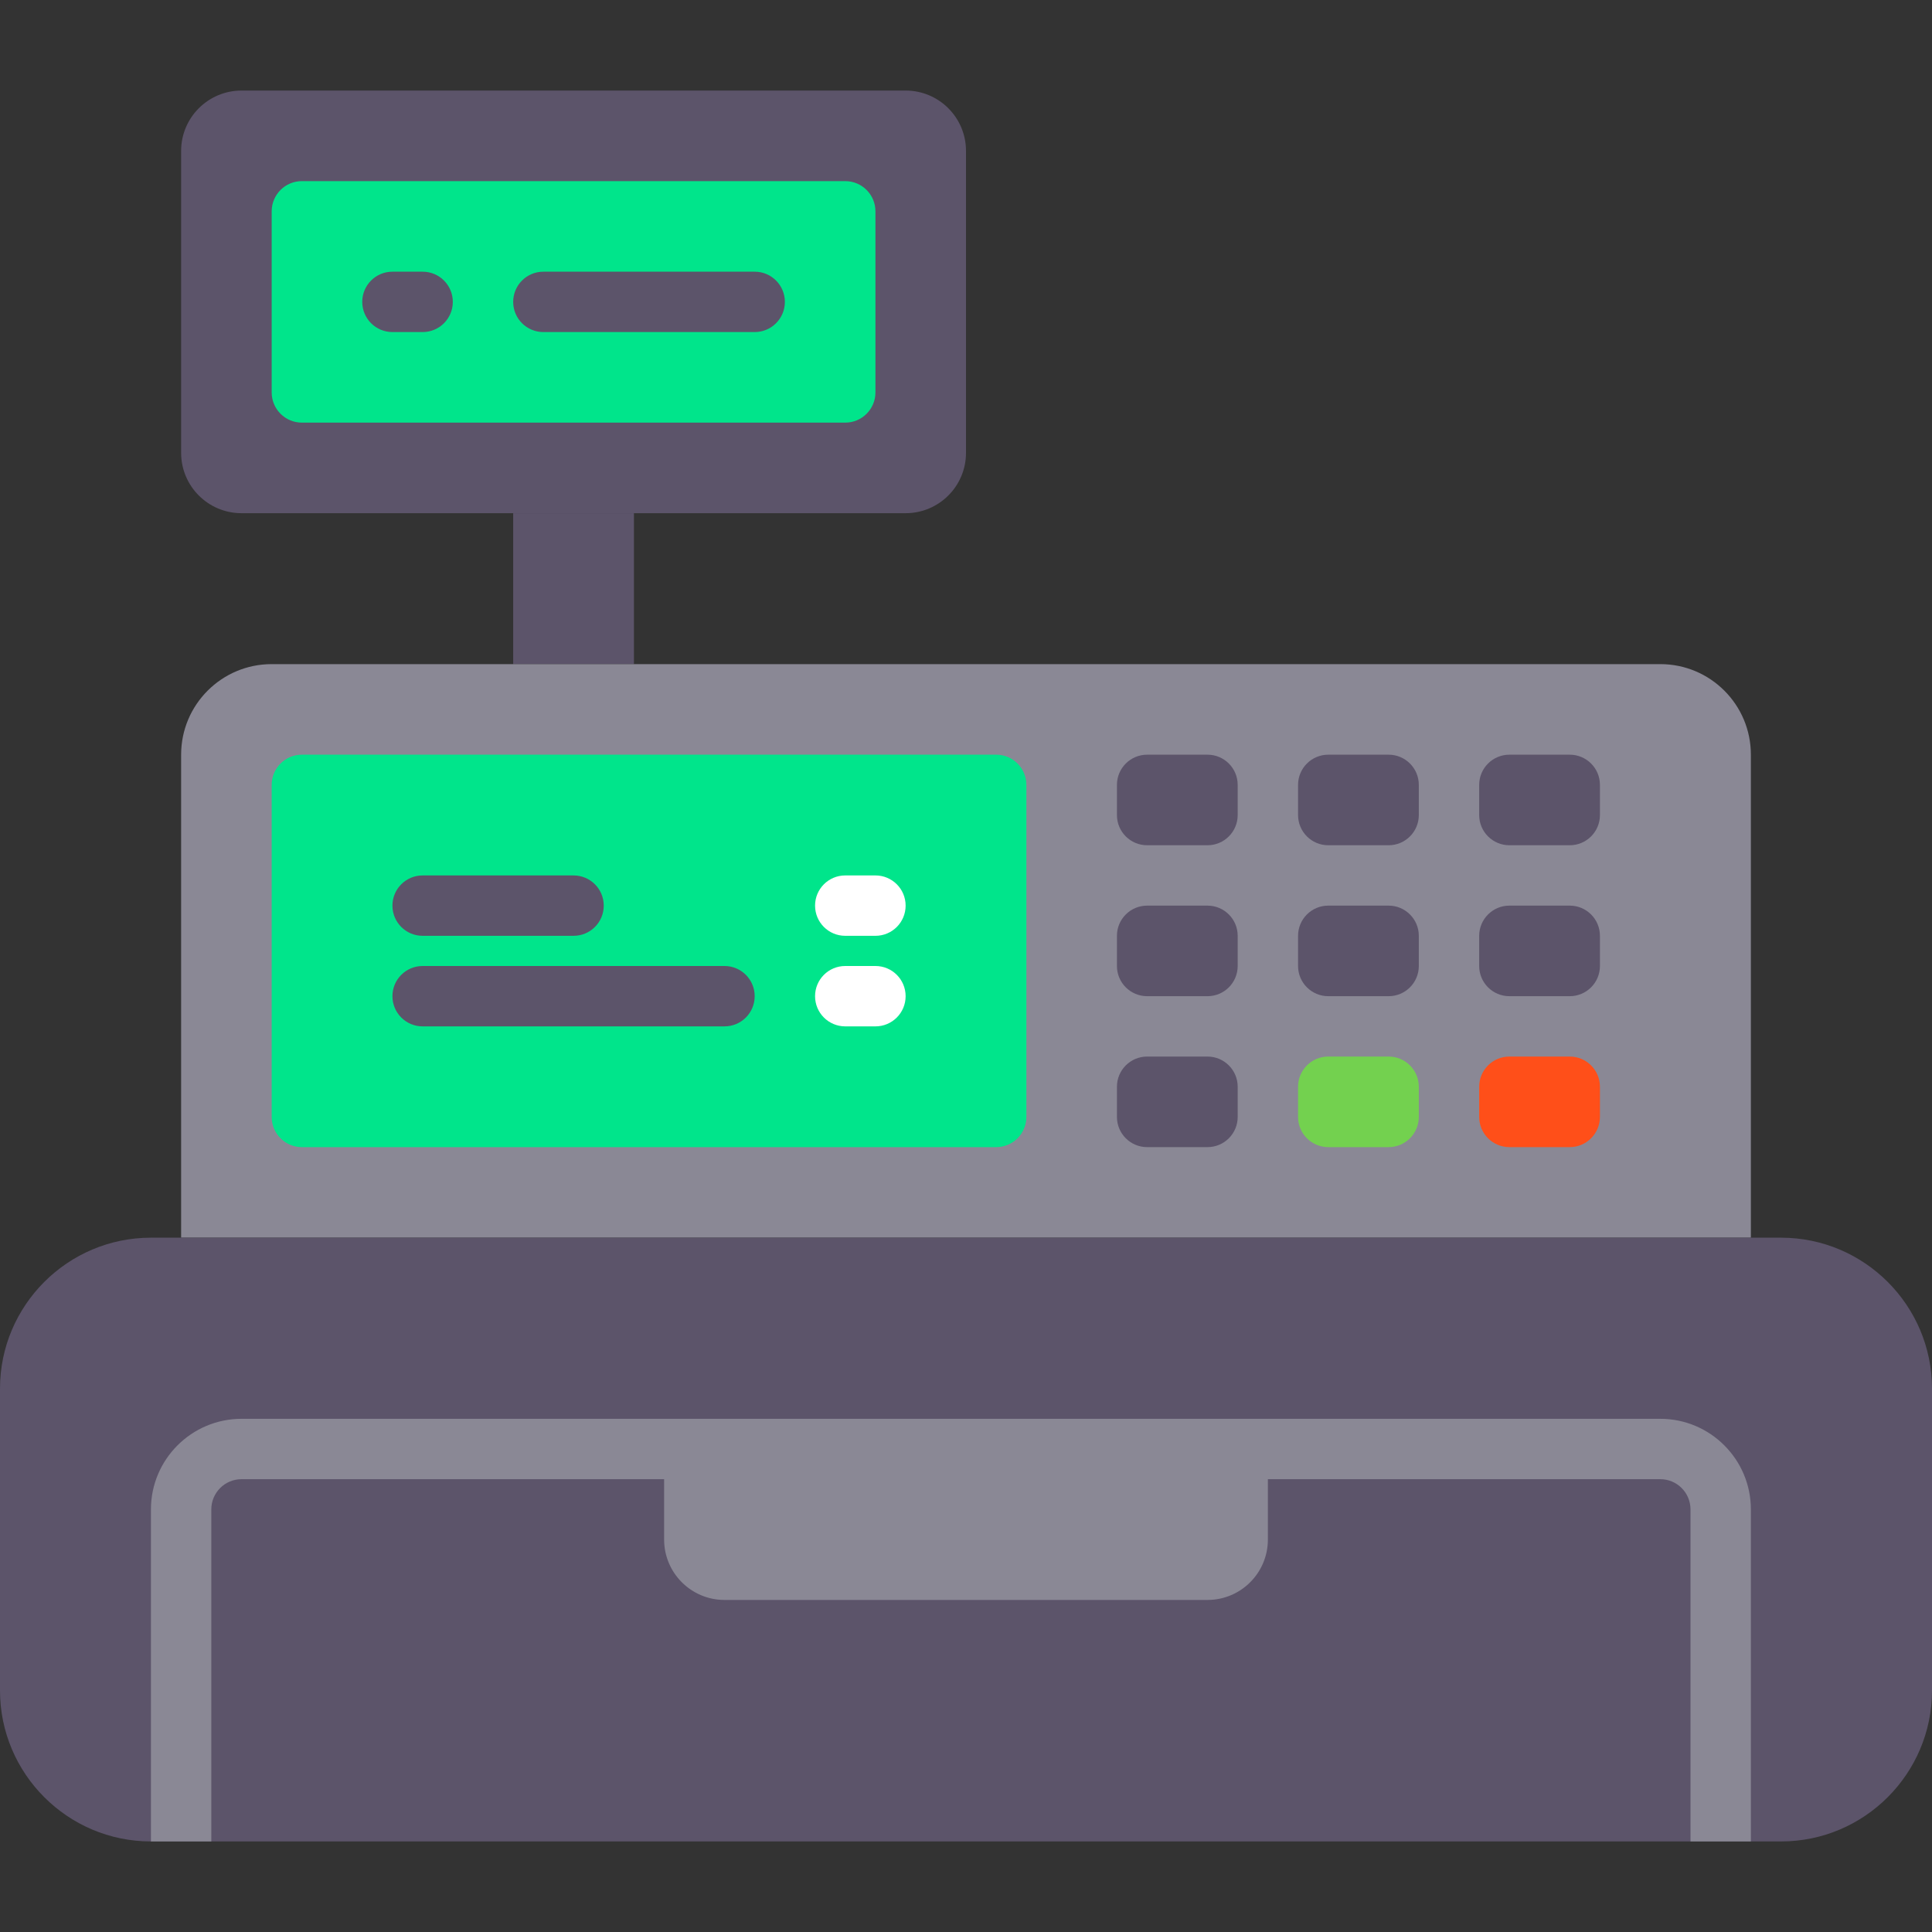 <?xml version="1.0" encoding="iso-8859-1"?>
<!-- Uploaded to: SVG Repo, www.svgrepo.com, Generator: SVG Repo Mixer Tools -->
<svg version="1.1" id="Capa_1" xmlns="http://www.w3.org/2000/svg" xmlns:xlink="http://www.w3.org/1999/xlink" 
	 viewBox="0 0 512 512" xml:space="preserve">
<rect x="0" y="0" width="512" height="512" fill="#333333" stroke="none"/>
<g>
	<g>
		<path style="fill:#5C546A;" d="M240,136H64c-8.837,0-16-7.163-16-16V40c0-8.837,7.163-16,16-16h176c8.837,0,16,7.163,16,16v80
			C256,128.837,248.837,136,240,136z"/>
	</g>
	<g>
		<rect x="136" y="136" style="fill:#5C546A;" width="32" height="40"/>
	</g>
	<g>
		<path style="fill:#8A8895;" d="M48,328V200c0-13.255,10.745-24,24-24h368c13.255,0,24,10.745,24,24v128H48z"/>
	</g>
	<g>
		<path style="fill:#00E58B;" d="M264,304H80c-4.418,0-8-3.582-8-8v-88c0-4.418,3.582-8,8-8h184c4.418,0,8,3.582,8,8v88
			C272,300.418,268.418,304,264,304z"/>
	</g>
	<g>
		<path style="fill:#5C546A;" d="M472,328H40c-22.055,0-40,17.945-40,40v80c0,22.055,17.945,40,40,40h432c22.055,0,40-17.945,40-40
			v-80C512,345.945,494.055,328,472,328z"/>
	</g>
	<g>
		<path style="fill:#8A8895;" d="M440,376H64c-13.234,0-24,10.766-24,24v88h16v-88c0-4.414,3.586-8,8-8h112v16
			c0,8.836,7.164,16,16,16h128c8.836,0,16-7.164,16-16v-16h104c4.414,0,8,3.586,8,8v88h16v-88C464,386.766,453.234,376,440,376z"/>
	</g>
	<g>
		<path style="fill:#00E58B;" d="M224,112H80c-4.418,0-8-3.582-8-8V56c0-4.418,3.582-8,8-8h144c4.418,0,8,3.582,8,8v48
			C232,108.418,228.418,112,224,112z"/>
	</g>
	<g>
		<g>
			<path style="fill:#5C546A;" d="M112,88h-8c-4.422,0-8-3.578-8-8s3.578-8,8-8h8c4.422,0,8,3.578,8,8S116.422,88,112,88z"/>
		</g>
	</g>
	<g>
		<g>
			<path style="fill:#5C546A;" d="M200,88h-56c-4.422,0-8-3.578-8-8s3.578-8,8-8h56c4.422,0,8,3.578,8,8S204.422,88,200,88z"/>
		</g>
	</g>
	<g>
		<path style="fill:#5C546A;" d="M320,224h-16c-4.418,0-8-3.582-8-8v-8c0-4.418,3.582-8,8-8h16c4.418,0,8,3.582,8,8v8
			C328,220.418,324.418,224,320,224z"/>
	</g>
	<g>
		<path style="fill:#5C546A;" d="M368,224h-16c-4.418,0-8-3.582-8-8v-8c0-4.418,3.582-8,8-8h16c4.418,0,8,3.582,8,8v8
			C376,220.418,372.418,224,368,224z"/>
	</g>
	<g>
		<path style="fill:#5C546A;" d="M416,224h-16c-4.418,0-8-3.582-8-8v-8c0-4.418,3.582-8,8-8h16c4.418,0,8,3.582,8,8v8
			C424,220.418,420.418,224,416,224z"/>
	</g>
	<g>
		<path style="fill:#5C546A;" d="M320,264h-16c-4.418,0-8-3.582-8-8v-8c0-4.418,3.582-8,8-8h16c4.418,0,8,3.582,8,8v8
			C328,260.418,324.418,264,320,264z"/>
	</g>
	<g>
		<path style="fill:#5C546A;" d="M368,264h-16c-4.418,0-8-3.582-8-8v-8c0-4.418,3.582-8,8-8h16c4.418,0,8,3.582,8,8v8
			C376,260.418,372.418,264,368,264z"/>
	</g>
	<g>
		<path style="fill:#5C546A;" d="M416,264h-16c-4.418,0-8-3.582-8-8v-8c0-4.418,3.582-8,8-8h16c4.418,0,8,3.582,8,8v8
			C424,260.418,420.418,264,416,264z"/>
	</g>
	<g>
		<path style="fill:#5C546A;" d="M320,304h-16c-4.418,0-8-3.582-8-8v-8c0-4.418,3.582-8,8-8h16c4.418,0,8,3.582,8,8v8
			C328,300.418,324.418,304,320,304z"/>
	</g>
	<g>
		<path style="fill:#73D14F;" d="M368,304h-16c-4.418,0-8-3.582-8-8v-8c0-4.418,3.582-8,8-8h16c4.418,0,8,3.582,8,8v8
			C376,300.418,372.418,304,368,304z"/>
	</g>
	<g>
		<path style="fill:#FF4F19;" d="M416,304h-16c-4.418,0-8-3.582-8-8v-8c0-4.418,3.582-8,8-8h16c4.418,0,8,3.582,8,8v8
			C424,300.418,420.418,304,416,304z"/>
	</g>
	<g>
		<g>
			<path style="fill:#5C546A;" d="M152,248h-40c-4.422,0-8-3.578-8-8s3.578-8,8-8h40c4.422,0,8,3.578,8,8S156.422,248,152,248z"/>
		</g>
	</g>
	<g>
		<g>
			<path style="fill:#5C546A;" d="M192,272h-80c-4.422,0-8-3.578-8-8s3.578-8,8-8h80c4.422,0,8,3.578,8,8S196.422,272,192,272z"/>
		</g>
	</g>
	<g>
		<g>
			<path style="fill:#FFFFFF;" d="M232,272h-8c-4.422,0-8-3.578-8-8s3.578-8,8-8h8c4.422,0,8,3.578,8,8S236.422,272,232,272z"/>
		</g>
	</g>
	<g>
		<g>
			<path style="fill:#FFFFFF;" d="M232,248h-8c-4.422,0-8-3.578-8-8s3.578-8,8-8h8c4.422,0,8,3.578,8,8S236.422,248,232,248z"/>
		</g>
	</g>
</g>
</svg>